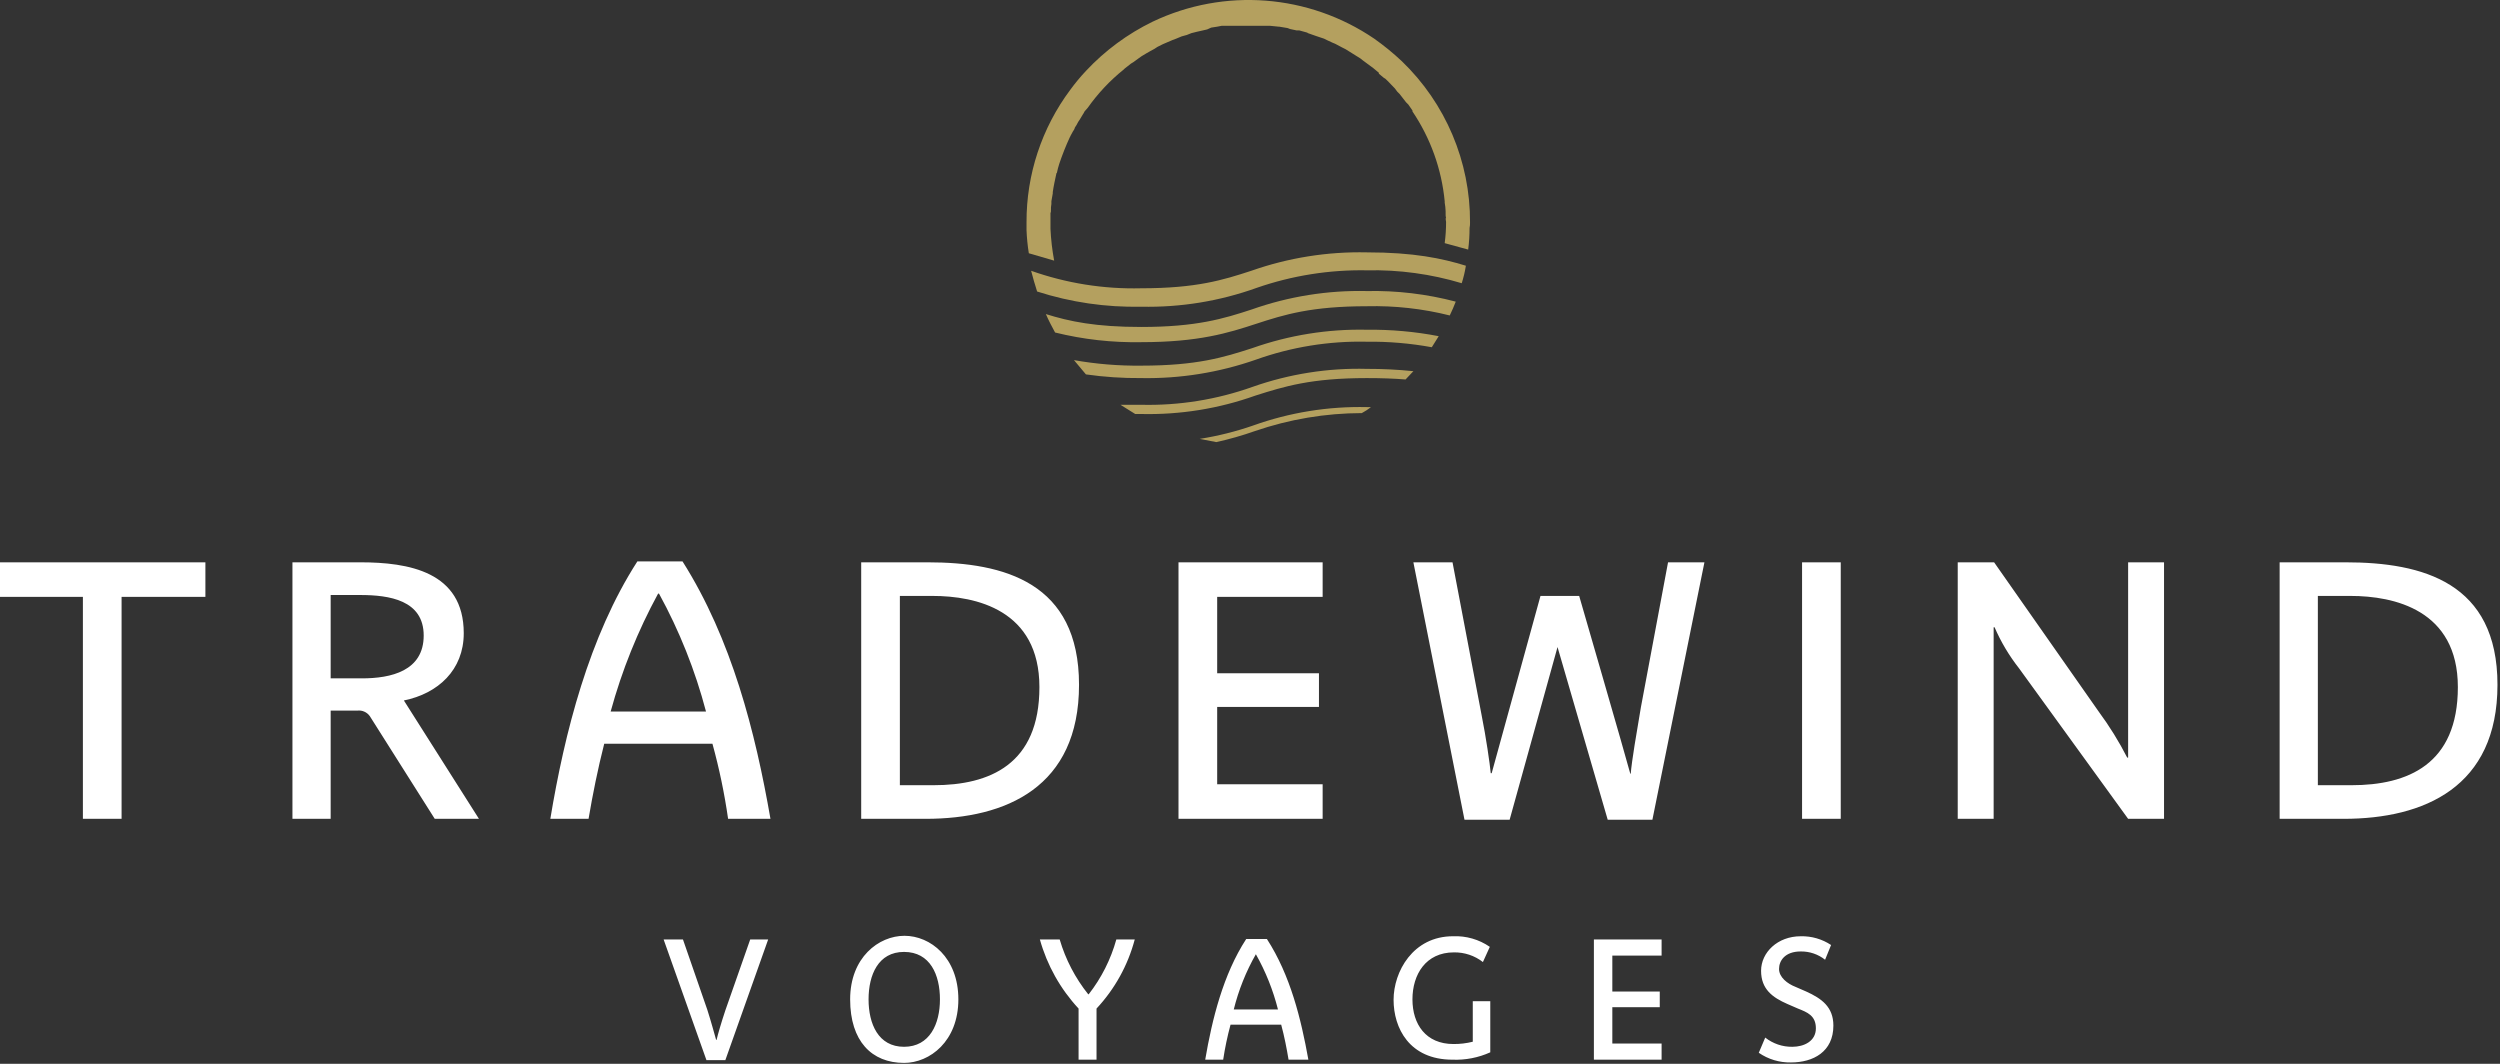 <svg xmlns="http://www.w3.org/2000/svg" width="188" height="80" viewBox="0 0 188 80">
    <rect x="0" y="0" width="188" height="80" fill="#333333" stroke="none"/>
    <g fill="none">
        <path fill="#FFF" d="M54.545 79.723h-1.42l-3.22-9.074h1.454l1.836 5.3c.277.865.52 1.765.658 2.25h.034c.104-.45.347-1.281.658-2.216l1.87-5.334h1.351l-3.22 9.074zM67.983 79.93c-2.425 0-4.052-1.627-4.052-4.778 0-3.152 2.147-4.78 4.086-4.78 1.94 0 4.052 1.628 4.052 4.78 0 3.151-2.147 4.779-4.086 4.779zm0-8.346c-1.94 0-2.667 1.732-2.667 3.568 0 1.835.727 3.567 2.667 3.567s2.701-1.732 2.701-3.567c0-1.836-.727-3.568-2.701-3.568zM82.459 75.844v3.844h-1.35v-3.844c-1.37-1.475-2.368-3.256-2.91-5.195h1.49c.44 1.5 1.17 2.9 2.146 4.122h.035c.956-1.225 1.662-2.625 2.078-4.122h1.385c-.515 1.942-1.503 3.727-2.874 5.195zM96.9 79.688c-.138-.83-.311-1.731-.554-2.632h-3.81c-.234.866-.419 1.745-.553 2.632h-1.351c.52-3.047 1.35-6.407 3.082-9.073h1.559c1.766 2.736 2.562 5.991 3.117 9.073H96.9zm-2.458-7.93c-.743 1.302-1.302 2.7-1.663 4.155h3.325c-.367-1.453-.926-2.85-1.662-4.155zM109.23 79.688c-3.256 0-4.433-2.39-4.433-4.502 0-2.112 1.454-4.78 4.467-4.78.986-.042 1.958.238 2.77.797l-.519 1.143c-.623-.484-1.393-.74-2.182-.727-2.112 0-3.117 1.662-3.117 3.533 0 1.87 1.005 3.359 3.083 3.359.49.004.979-.054 1.454-.173V75.29h1.316v3.844c-.89.403-1.863.592-2.84.554zM134.684 79.896c-.864.018-1.712-.236-2.424-.727l.485-1.143c.58.459 1.302.704 2.043.693.866 0 1.766-.416 1.766-1.386s-.658-1.212-1.35-1.489l-.797-.346c-1.108-.485-1.974-1.108-1.974-2.494 0-1.385 1.247-2.597 2.978-2.597.812-.02 1.61.209 2.286.658l-.45 1.108c-.521-.414-1.17-.634-1.836-.623-1.177 0-1.627.692-1.627 1.316 0 .623.623 1.108 1.246 1.35l.797.347c1.143.52 2.043 1.143 2.043 2.563 0 1.974-1.524 2.77-3.186 2.77zM121.247 71.861L124.952 71.861 124.952 70.649 119.861 70.649 119.861 79.688 124.952 79.688 124.952 78.476 121.247 78.476 121.247 75.74 124.814 75.74 124.814 74.563 121.247 74.563z"/>
        <g fill="#B4A05F">
            <path d="M16.9 20.363c-2.112.692-4.12 1.316-8.276 1.316-2.817.07-5.622-.376-8.278-1.316.139.52.278 1.039.45 1.558 2.528.813 5.173 1.199 7.828 1.143 2.96.064 5.906-.417 8.692-1.42 2.66-.922 5.462-1.367 8.277-1.316 2.414-.052 4.822.275 7.134.97.137-.43.241-.87.312-1.316-1.8-.554-3.913-1.004-7.446-1.004-2.957-.065-5.902.404-8.692 1.385z" transform="translate(77.195)"/>
            <path d="M16.935 23.272c-2.112.693-4.156 1.316-8.311 1.316-3.43 0-5.403-.416-7.17-.97.208.485.45.935.693 1.386 2.118.523 4.295.767 6.477.727 4.329 0 6.545-.693 8.658-1.385 2.112-.693 4.155-1.317 8.311-1.317 2.1-.051 4.197.182 6.234.693.173-.346.312-.693.45-1.039-2.18-.574-4.43-.842-6.684-.796-2.946-.066-5.88.403-8.658 1.385zM16.97 26.181c-2.147.693-4.156 1.316-8.346 1.316-1.695.018-3.388-.12-5.057-.416l.9 1.074c1.377.195 2.766.288 4.157.277 2.933.052 5.853-.417 8.623-1.385 2.676-.956 5.505-1.414 8.346-1.35 1.637-.019 3.273.12 4.883.415l.52-.831c-1.78-.344-3.59-.506-5.403-.485-2.934-.064-5.856.406-8.623 1.385zM17.004 29.09c-2.687.959-5.528 1.417-8.38 1.35H7.065l1.108.693h.45c2.924.068 5.835-.401 8.59-1.385 2.181-.693 4.19-1.316 8.38-1.316 1.108 0 2.044.035 2.91.104l.588-.623c-1.162-.119-2.33-.177-3.498-.174-2.921-.078-5.832.38-8.589 1.351zM17.04 32c-1.308.452-2.652.788-4.018 1.004l1.247.242c.985-.217 1.957-.495 2.909-.831 2.586-.888 5.3-1.344 8.034-1.35.244-.13.476-.281.693-.451h-.312c-2.912-.065-5.811.404-8.554 1.385zM28.225 4.605c-.652-.613-1.347-1.18-2.078-1.697C21.216-.446 14.876-.934 9.49 1.627 7.603 2.545 5.901 3.8 4.468 5.333c-.421.448-.815.923-1.178 1.42C1.14 9.631-.015 13.132 0 16.725v.59c.023.58.081 1.158.173 1.73l1.905.555c-.147-.79-.24-1.588-.277-2.39v-1.177c.028-.066.04-.137.035-.208-.008-.162.004-.325.034-.485v-.208l.104-.588v-.104c.07-.485.173-.935.277-1.42.02 0 .035-.016.035-.035.046-.222.103-.442.173-.658.23-.683.495-1.354.797-2.008.02-.018.032-.043.034-.07.104-.173.173-.346.277-.485.032-.053.056-.112.07-.173.093-.13.174-.27.242-.415l.138-.208.208-.346c.054-.077.1-.158.139-.243l.242-.277c.762-1.08 1.671-2.047 2.702-2.874l.069-.07.485-.38.173-.104.38-.278.243-.173.346-.207.243-.139.38-.208.209-.138.415-.208.727-.312.278-.104.415-.173.381-.104.346-.138.416-.104.312-.07.45-.103.312-.139.45-.07.346-.068h3.602l.692.069h.035l.624.104.173.069.485.104h.207l.624.173c0 .02.015.035.034.035l.59.207.207.07.415.138.208.104.45.208.174.07.52.276.276.139.277.173.277.173.277.173.277.173.174.139.796.589.416.346v.07l.415.346h.035c.17.152.332.314.485.484l.069.07c.145.134.273.285.38.45l.174.173.243.312.242.312.173.173.312.45v.07c1.358 2.013 2.191 4.335 2.424 6.752v.104c.04.217.063.437.07.658v.139c-.008.128.003.256.034.38h-.035c0 .105.035.209.035.278.001.533-.034 1.065-.104 1.593l1.766.485c.07-.54.105-1.084.104-1.628.029-.137.04-.276.035-.416.02-4.57-1.833-8.95-5.126-12.12z" transform="translate(77.195)"/>
        </g>
        <path fill="#FFF" d="M9.143 44.883L9.143 61.576 6.234 61.576 6.234 44.883 0 44.883 0 42.286 15.446 42.286 15.446 44.883zM54.753 61.576c-.273-1.905-.666-3.79-1.177-5.645h-8.139c-.485 1.904-.866 3.81-1.177 5.645h-2.875c1.074-6.476 2.91-13.715 6.546-19.36h3.394c3.705 5.853 5.472 12.814 6.614 19.36h-3.186zM49.558 44.64h-.069c-1.528 2.807-2.725 5.782-3.567 8.865h7.169c-.812-3.088-1.998-6.065-3.533-8.865zM69.61 61.576h-4.848v-19.29h4.987c5.783 0 11.394 1.524 11.394 9.212S75.67 61.576 69.61 61.576zm.52-16.762H67.67v14.234h2.528c4.225 0 7.966-1.559 7.966-7.377s-4.78-6.857-8.035-6.857zM124.26 61.645h-3.36l-3.774-12.987-3.602 12.987h-3.394l-3.844-19.36h2.943l2.182 11.464c.347 1.732.624 3.67.693 4.398h.07l3.67-13.333h2.91s3.566 12.294 3.843 13.368h.035c.07-.935.45-3.152.762-4.987l2.043-10.91h2.736l-3.913 19.36zM135.515 61.576L135.515 42.286 138.424 42.286 138.424 61.576zM160.035 61.576l-8.208-11.325c-.742-.944-1.359-1.98-1.836-3.082h-.069v14.407h-2.701v-19.29h2.736l7.861 11.22c.809 1.095 1.527 2.253 2.147 3.464h.07V42.286h2.7v19.29h-2.7zM176.242 61.576h-4.813v-19.29h4.952c5.818 0 11.429 1.524 11.429 9.212s-5.507 10.078-11.568 10.078zm.52-16.762h-2.459v14.234h2.528c4.225 0 8-1.559 8-7.377s-4.814-6.857-8.07-6.857zM91.532 44.883L99.463 44.883 99.463 42.286 88.623 42.286 88.623 61.576 99.463 61.576 99.463 58.978 91.532 58.978 91.532 53.16 99.186 53.16 99.186 50.632 91.532 50.632zM30.372 52.675c2.563-.52 4.502-2.285 4.502-5.056 0-4.64-4.155-5.333-7.792-5.333h-5.09v19.29h2.874v-8.139h2.008c.365-.042.723.117.936.416l4.883 7.723h3.324l-5.645-8.9zm-3.151-1.662h-2.355v-6.268h2.216c2.182 0 4.78.38 4.78 3.047 0 2.667-2.46 3.221-4.641 3.221z"/>
    </g>
</svg>
